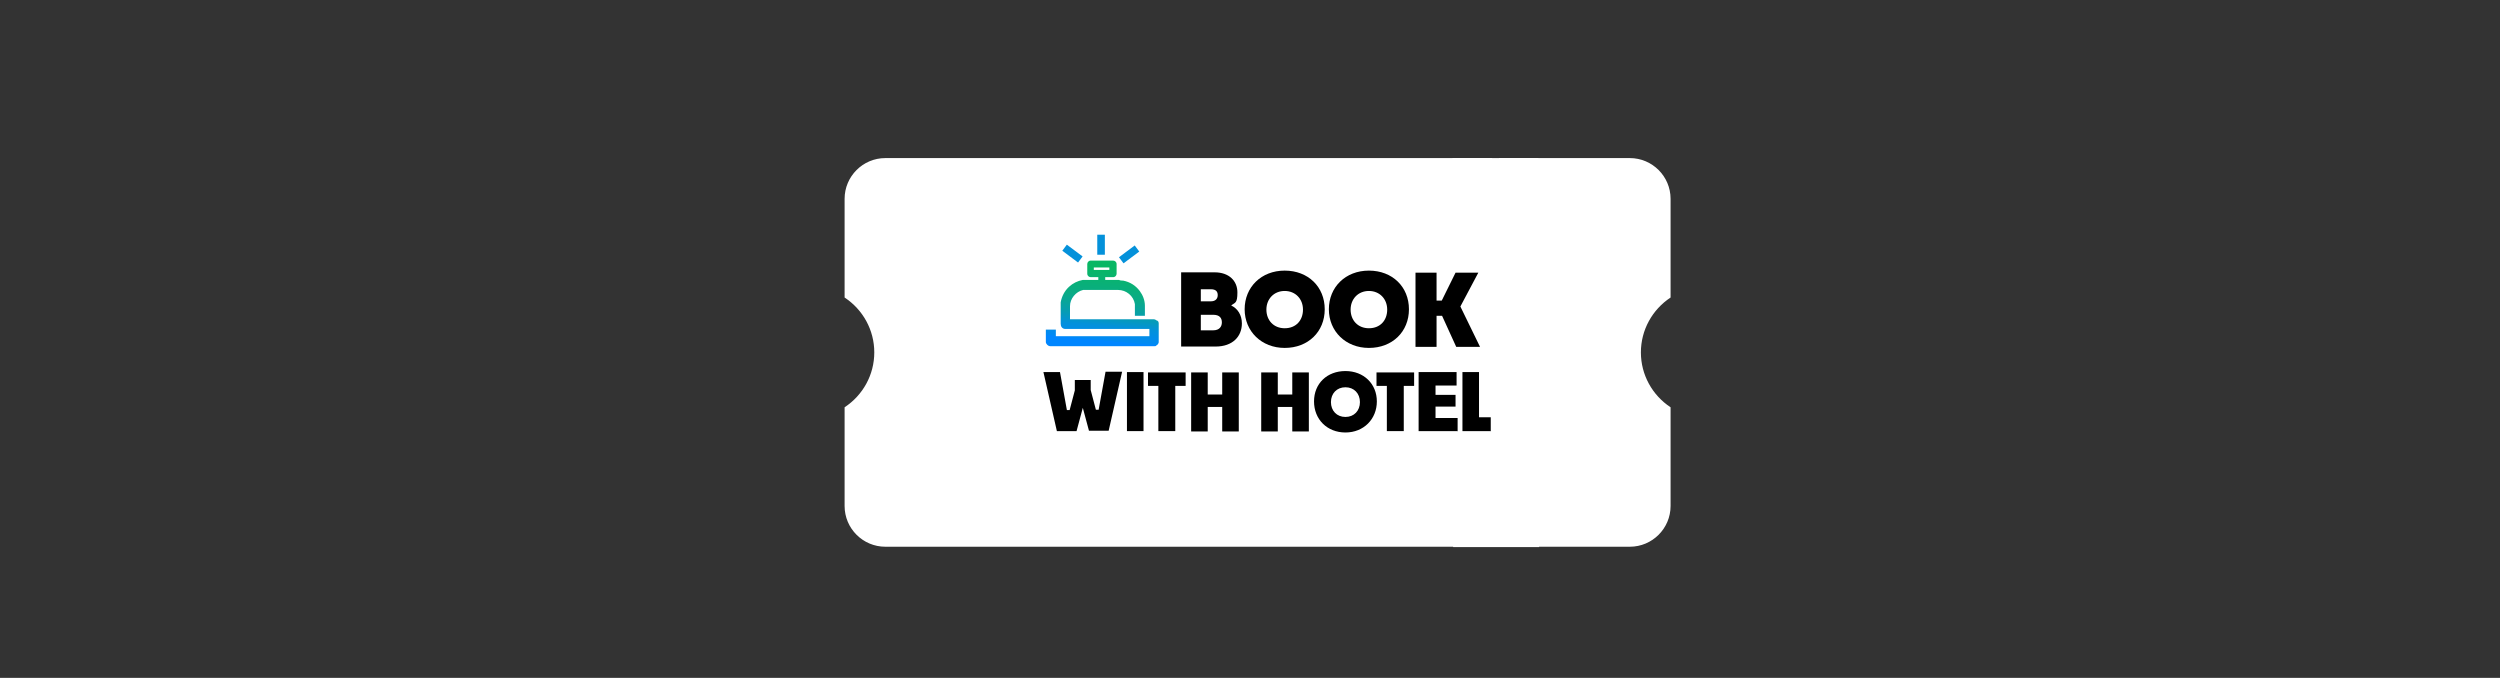 <?xml version="1.0" encoding="UTF-8"?>
<svg id="_레이어_1" data-name=" 레이어 1" xmlns="http://www.w3.org/2000/svg" width="724.3" height="196.4" version="1.1" xmlns:xlink="http://www.w3.org/1999/xlink" viewBox="0 0 724.3 196.4">
  <rect x="0" y="0" width="724.3" height="196.4" fill="#333333" stroke="none"/>
  <defs>
    <style>
      .cls-1 {
        fill: #000;
      }

      .cls-1, .cls-2, .cls-3, .cls-4 {
        stroke-width: 0px;
      }

      .cls-2 {
        fill: url(#_무제_그라디언트);
      }

      .cls-3 {
        fill: #fff;
      }

      .cls-4 {
        fill: #0491da;
      }
    </style>
    <linearGradient id="_무제_그라디언트" data-name="무제 그라디언트" x1="319.3" y1="-1562.4" x2="321.3" y2="-1583.3" gradientTransform="translate(0 1661)" gradientUnits="userSpaceOnUse">
      <stop offset="0" stop-color="#0086ff"/>
      <stop offset="0" stop-color="#0189f5"/>
      <stop offset=".2" stop-color="#0391db"/>
      <stop offset=".3" stop-color="#0599bf"/>
      <stop offset=".4" stop-color="#07a0a8"/>
      <stop offset=".6" stop-color="#0aab86"/>
      <stop offset="1" stop-color="#08b764"/>
    </linearGradient>
  </defs>
  <path class="cls-3" d="M484,86.2v-28.6c0-6.5-5.3-11.8-11.8-11.8h-37.9v1.7c0,.5-.4,1-1,1s-1-.4-1-1v-1.7h-175.8c-6.5,0-11.8,5.3-11.8,11.8v28.6c5.3,3.5,8.6,9.4,8.6,15.9s-3.3,12.4-8.6,15.9v28.6c0,6.5,5.3,11.8,11.8,11.8h175.8v-1.7c0-.5.4-1,1-1s1,.4,1,1v1.7h37.9c6.5,0,11.8-5.3,11.8-11.8v-28.6c-5.3-3.5-8.6-9.4-8.6-15.9s3.3-12.4,8.6-15.9Z"/>
  <rect class="cls-3" x="421" y="138.1" width="24.9" height="20.4"/>
  <g>
    <g>
      <path class="cls-1" d="M352.2,100.4h-10v-21.5h9.7c4.2,0,6.6,2.5,6.6,5.8s-.7,2.9-1.8,3.8c1.9.9,3.1,2.8,3.1,5.2,0,3.8-2.7,6.7-7.6,6.7h0ZM347.9,83.8v3.5h2.9c1.4,0,2-.8,2-1.8s-.5-1.7-2-1.7h-3,.1ZM347.9,91.2v4.5h3.6c1.8,0,2.5-1.1,2.5-2.3s-.6-2.2-2.5-2.2h-3.6Z"/>
      <path class="cls-1" d="M372.2,100.8c-6.7,0-11.6-4.8-11.6-11.2s4.8-11.2,11.6-11.2,11.6,4.7,11.6,11.2-4.8,11.2-11.6,11.2ZM372.2,95.1c3.3,0,5.3-2.3,5.3-5.4s-2.2-5.4-5.3-5.4-5.3,2.3-5.3,5.4,2.1,5.4,5.3,5.4Z"/>
      <path class="cls-1" d="M396.6,100.8c-6.7,0-11.6-4.8-11.6-11.2s4.8-11.2,11.6-11.2,11.6,4.7,11.6,11.2-4.8,11.2-11.6,11.2ZM396.6,95.1c3.3,0,5.3-2.3,5.3-5.4s-2.2-5.4-5.3-5.4-5.3,2.3-5.3,5.4,2.1,5.4,5.3,5.4Z"/>
      <path class="cls-1" d="M418,91.5h-1.8v9h-6.1v-21.5h6.1v8.1h1.5l4-8.1h6.6l-5.2,9.8,5.7,11.7h-6.9l-4.1-9h.1Z"/>
      <path class="cls-1" d="M313.7,118.2l-1.8,6.7h-5.7l-3.9-17.1h4.8l2,11h.8l1.5-5.7v-3h4.6v2.9l1.5,5.7h.8l2-11h4.8l-3.9,17.1h-5.7l-1.8-6.7h.2Z"/>
      <path class="cls-1" d="M326.5,124.9v-17.1h4.8v17.1h-4.8Z"/>
      <path class="cls-1" d="M335.6,124.9v-13.1h-3v-3.9h10.9v3.9h-3v13.1h-4.8Z"/>
      <path class="cls-1" d="M354.1,117.9h-4.2v7.1h-4.8v-17.1h4.8v6.4h4.2v-6.4h4.8v17.1h-4.8v-7.1Z"/>
      <path class="cls-1" d="M374.4,117.9h-4.2v7.1h-4.8v-17.1h4.8v6.4h4.2v-6.4h4.8v17.1h-4.8v-7.1Z"/>
      <path class="cls-1" d="M389.8,125.3c-5.3,0-9.1-3.8-9.1-9s3.8-8.8,9.1-8.8,9.1,3.7,9.1,8.8-3.8,9-9.1,9ZM389.8,120.8c2.5,0,4.2-1.8,4.2-4.3s-1.7-4.3-4.2-4.3-4.2,1.8-4.2,4.3,1.7,4.3,4.2,4.3Z"/>
      <path class="cls-1" d="M401.8,124.9v-13.1h-3v-3.9h10.9v3.9h-3v13.1h-4.8Z"/>
      <path class="cls-1" d="M422.2,124.9h-11.2v-17.1h11v3.9h-6.1v2.7h5.8v3.4h-5.8v3.3h6.4v3.9h0Z"/>
      <path class="cls-1" d="M432,124.9h-8.3v-17.1h4.8v13.1h3.4v3.9h0Z"/>
    </g>
    <g>
      <rect class="cls-4" x="309.6" y="70.7" width="2.2" height="5.7" transform="translate(65.7 278.2) rotate(-53.2)"/>
      <rect class="cls-4" x="324.2" y="72.6" width="5.7" height="2.2" transform="translate(21.1 210.6) rotate(-36.8)"/>
      <rect class="cls-4" x="317.9" y="68" width="2.2" height="5.8"/>
      <path class="cls-2" d="M335.2,92.9c-.3-.2-.6-.4-.9-.4h-24.3v-3.8c0-2.2,1.7-4.2,3.8-4.7.4,0,.8,0,1.1,0h9c2.4,0,4.5,1.7,4.9,4.1v3.4h2.9v-2.9c0-1.6-.6-3.1-1.5-4.3-1.2-1.6-2.8-2.6-4.8-3-.4,0-.8,0-1.2-.2h-4v-.8h2.3c.6,0,1-.5,1-1v-2.8c0-.6-.5-1-1-1h-6.5c-.6,0-1,.5-1,1v2.8c0,.6.5,1,1,1h2.2v.8h-3.4c-.4,0-.8,0-1.1,0-1.5.3-2.8.9-4,2-1.3,1.2-2.1,2.8-2.4,4.5v6.2c0,.8.4,1.4,1.2,1.5h24.5v2.1h-27.1v-1.9h-2.9v3.6c0,.3.2.6.4.8s.5.4.9.4h30.2c.2,0,.4,0,.5-.2.4-.2.6-.5.7-.9h0v-5.5c0-.4-.2-.7-.4-.9h0v.3ZM316.9,78.2v-.7h4.5v.7h-4.5Z"/>
    </g>
  </g>
  <rect class="cls-3" x="420.8" y="45.8" width="24.9" height="20.4"/>
</svg>